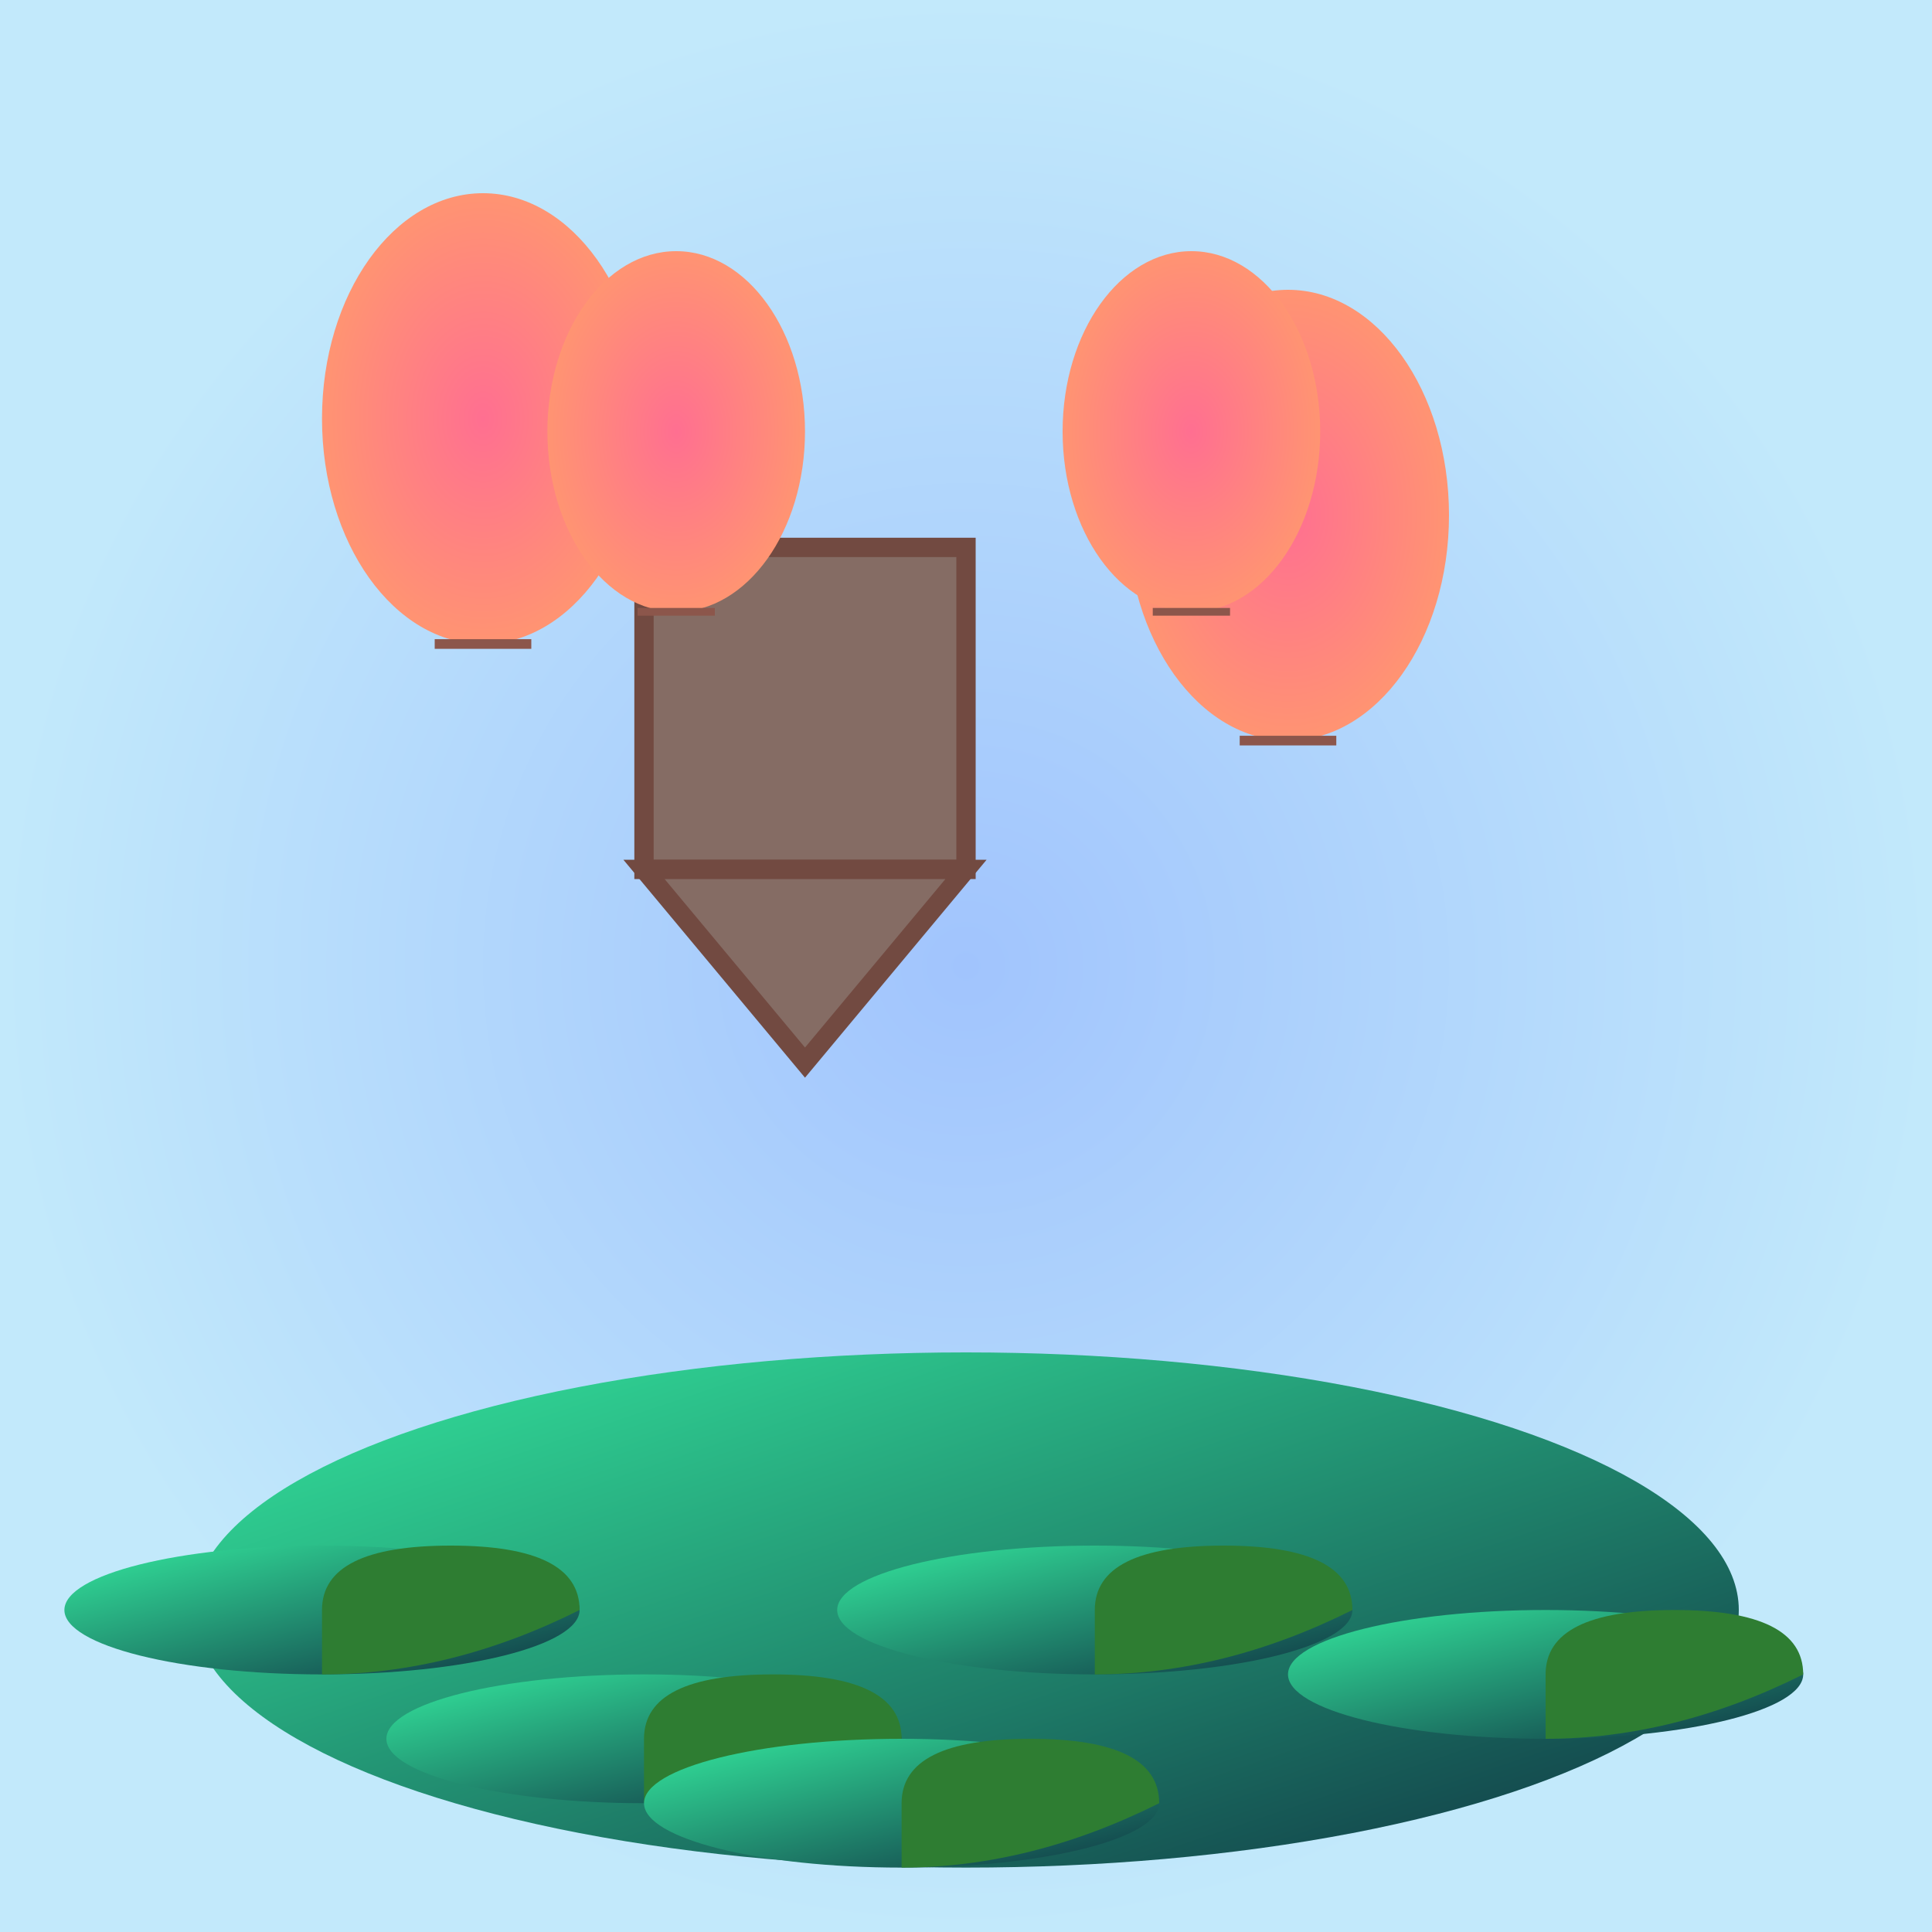 <svg viewBox="0 0 300 300" xmlns="http://www.w3.org/2000/svg">
  <defs>
    <radialGradient id="skyGradient" cx="150" cy="150" r="150" gradientUnits="userSpaceOnUse">
      <stop offset="0%" stop-color="#a1c4fd"/>
      <stop offset="100%" stop-color="#c2e9fb"/>
    </radialGradient>
    <radialGradient id="balloonGradient" cx="0.5" cy="0.5" r="0.5">
      <stop offset="0%" stop-color="#ff6f91"/>
      <stop offset="100%" stop-color="#ff9472"/>
    </radialGradient>
    <linearGradient id="lilyGradient" x1="0%" y1="0%" x2="100%" y2="100%">
      <stop offset="0%" stop-color="#34e89e"/>
      <stop offset="100%" stop-color="#0f3443"/>
    </linearGradient>
  </defs>
  <rect width="300" height="300" fill="url(#skyGradient)" />
  <g id="balloon" transform="scale(0.5, 0.5) translate(150, 130)">
    <ellipse cx="0" cy="0" rx="50" ry="70" fill="url(#balloonGradient)" />
    <line x1="-15" y1="70" x2="15" y2="70" stroke="#8c564b" stroke-width="3" />
  </g>
  <g transform="translate(125, 15)">
    <use href="#balloon" />
    <rect x="-25" y="70" width="50" height="50" fill="#856c64" stroke="#724a41" stroke-width="3" />
    <polygon points="-25,120 25,120 0,150" fill="#856c64" stroke="#724a41" stroke-width="3" />
    <g transform="translate(0, 0) scale(0.8)">
      <use href="#balloon" />
    </g>
    <g transform="translate(-80, 0) scale(0.8)">
      <use href="#balloon" />
    </g>
  </g>
  <ellipse cx="150" cy="250" rx="120" ry="40" fill="url(#lilyGradient)" />
  <g id="lilyPad" transform="translate(50,250)">
    <ellipse cx="0" cy="0" rx="40" ry="10" fill="url(#lilyGradient)" />
    <path d="M0,0 Q0,-10 20,-10 T40,0 Q20,10 0,10 Z" fill="#2e7d32" />
  </g>
  <use href="#lilyPad" x="120" />
  <use href="#lilyPad" x="190" y="10" />
  <use href="#lilyPad" x="50" y="20" />
  <use href="#lilyPad" x="90" y="30" />
</svg>